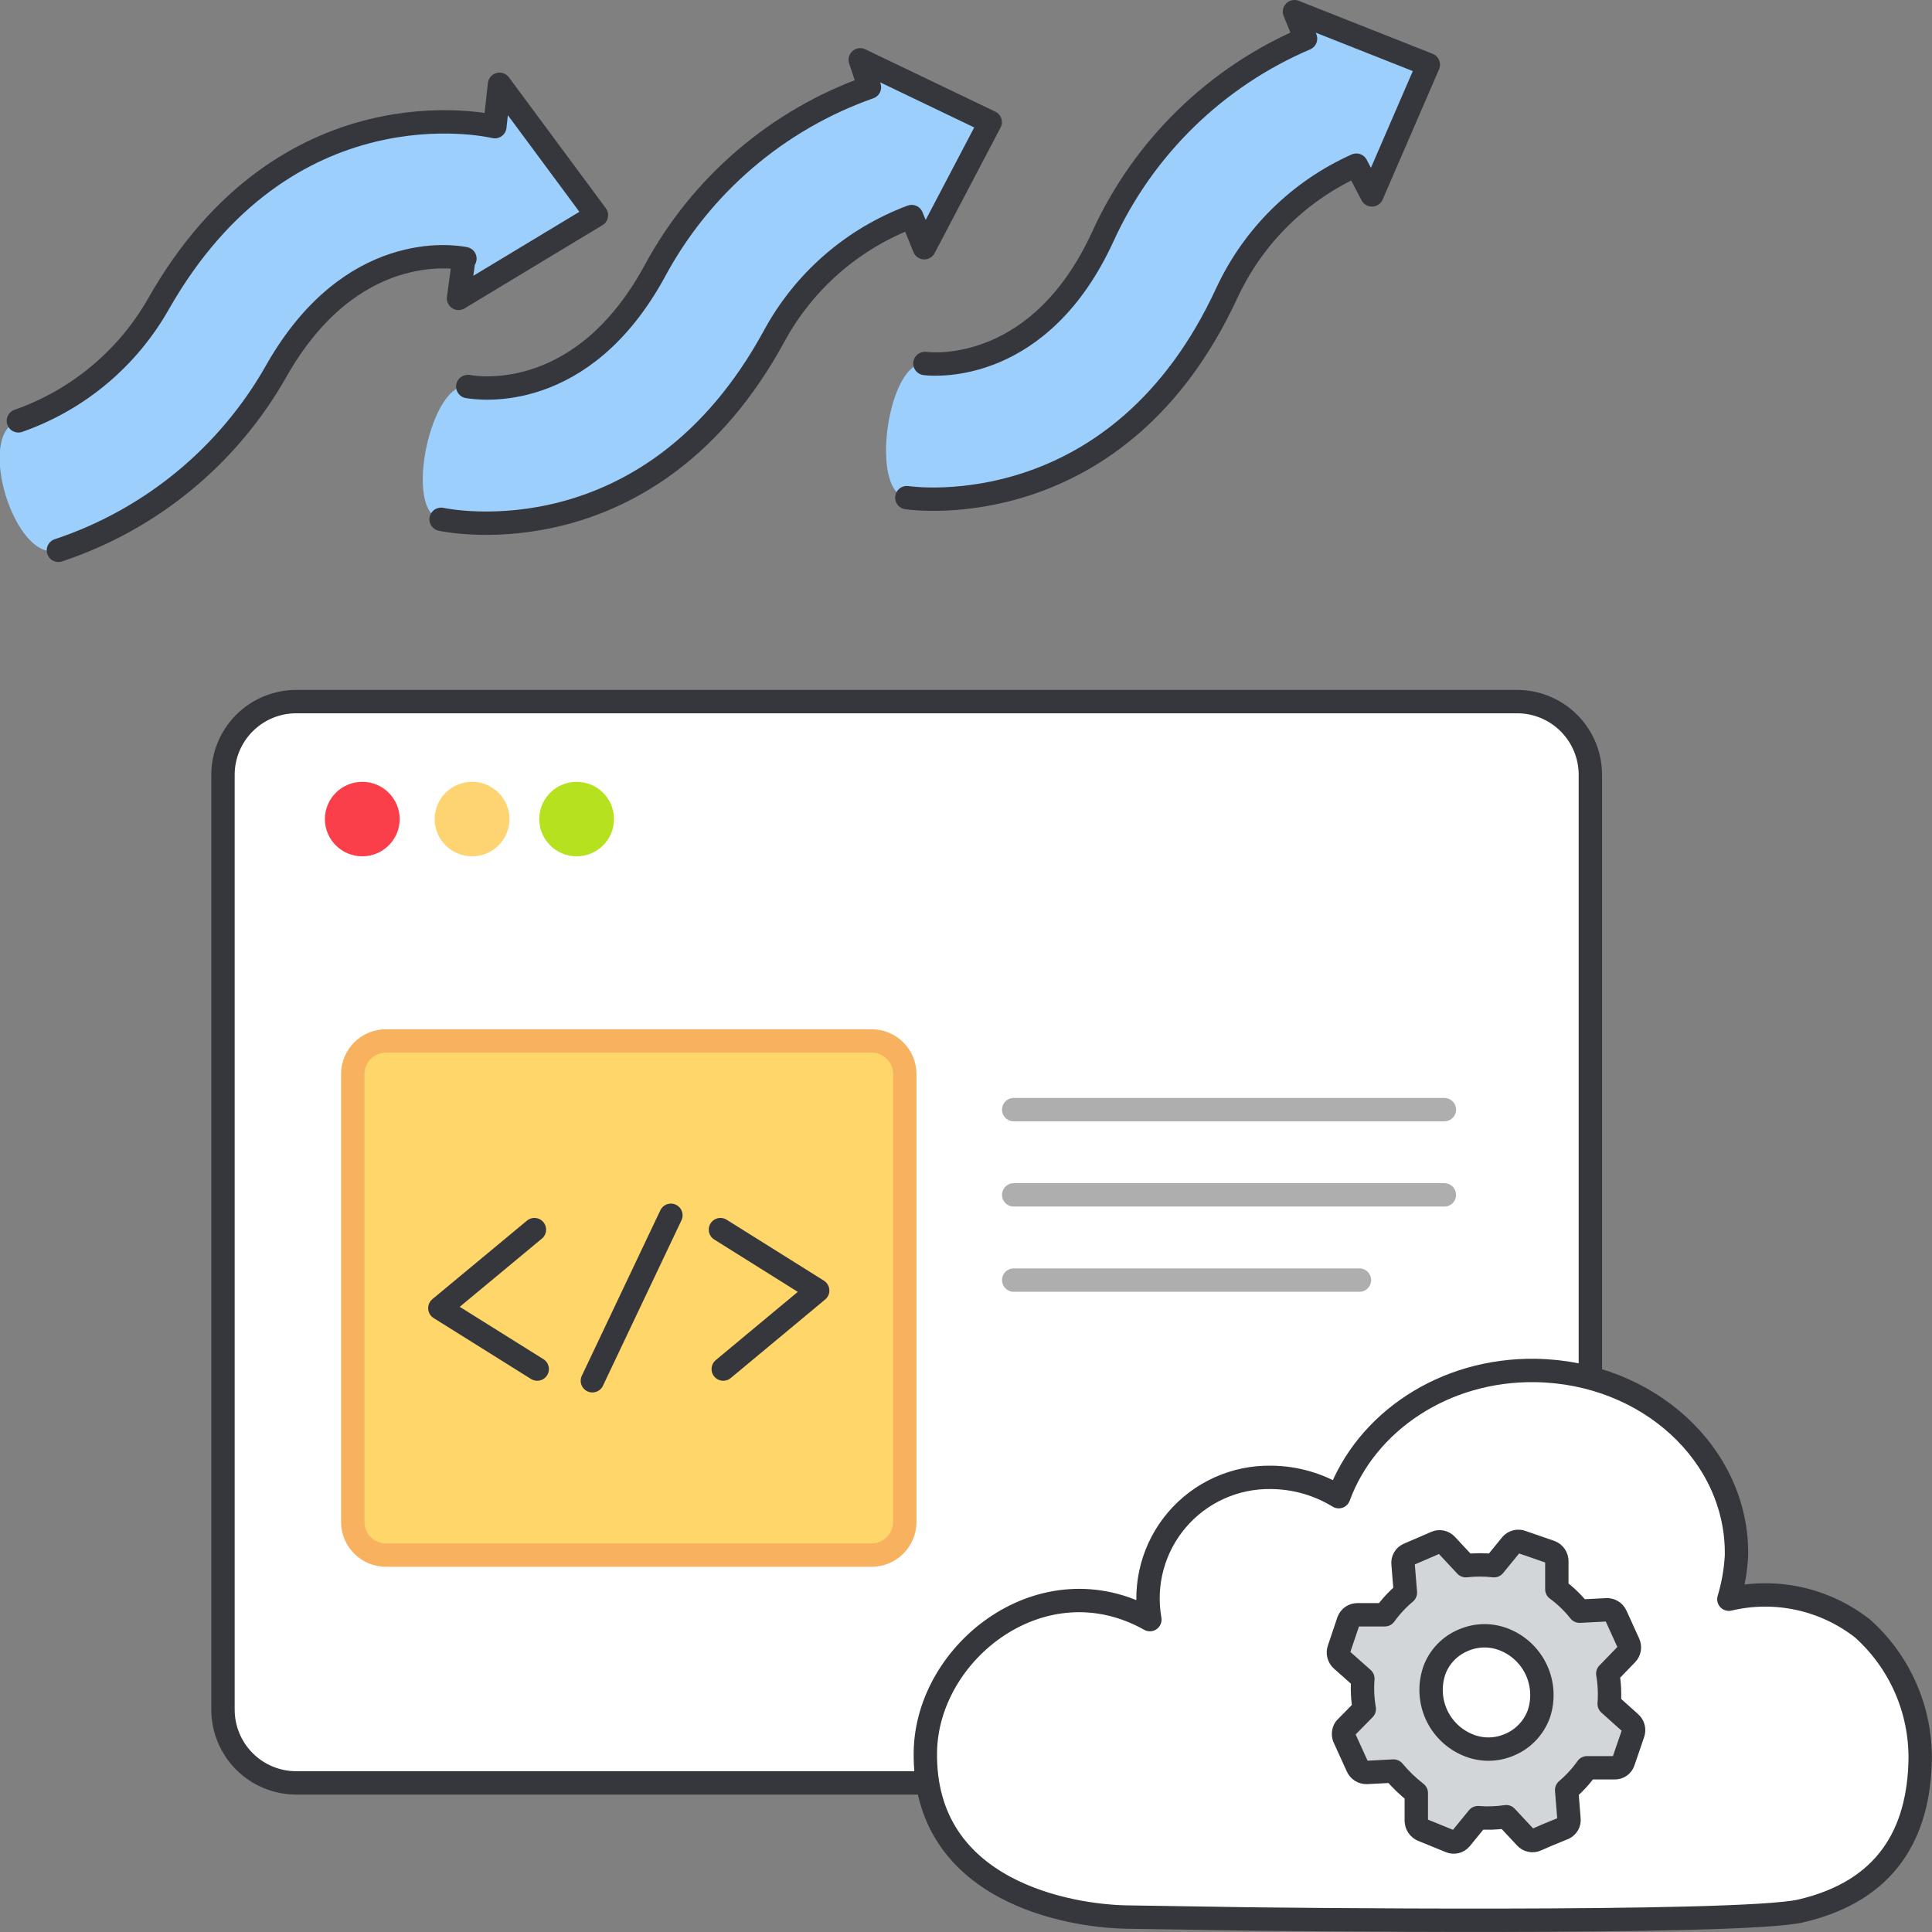 <svg width="124" height="124" viewBox="0 0 124 124" fill="none" xmlns="http://www.w3.org/2000/svg">
<rect x="0" y="0" width="124" height="124" fill="#808080" stroke="none"/>
<g clip-path="url(#clip0_23696_36197)">
<path d="M31.758 8.13C31.207 8 18.317 5.18 10.178 19.49C8.187 23.004 4.989 25.676 1.177 27.01C-1.603 27.86 0.947 36.17 3.728 35.32C9.666 33.347 14.657 29.233 17.727 23.78C22.517 15.4 29.098 16.45 29.837 16.6H29.767L29.427 19.15L38.278 13.81L32.057 5.41L31.758 8.13Z" fill="#9DCFFD"/>
<path d="M3.75 35.32C9.688 33.347 14.679 29.233 17.75 23.78C22.52 15.4 29.1 16.45 29.84 16.6H29.77L29.43 19.15L38.28 13.81L32.06 5.41L31.76 8.13C31.21 8 18.32 5.18 10.18 19.49C8.189 23.004 4.991 25.676 1.18 27.01" stroke="#36373C" stroke-width="1.5" stroke-linecap="round" stroke-linejoin="round"/>
<path d="M55.801 5.6C49.9 7.682 44.986 11.889 42.021 17.4C37.411 25.87 30.811 24.94 30.021 24.81H30.081C27.681 24.3 25.861 32.81 28.261 33.3C28.861 33.45 41.801 36.02 49.671 21.6C51.589 18.048 54.73 15.312 58.511 13.9L59.321 15.9L63.551 7.84L55.211 3.84L55.801 5.6Z" fill="#9DCFFD"/>
<path d="M28.312 33.33C28.863 33.45 41.803 36.02 49.672 21.6C51.59 18.048 54.731 15.312 58.513 13.9L59.322 15.9L63.553 7.84L55.212 3.84L55.803 5.6C49.901 7.682 44.988 11.889 42.023 17.4C37.413 25.87 30.812 24.94 30.023 24.81H30.082" stroke="#36373C" stroke-width="1.5" stroke-linecap="round" stroke-linejoin="round"/>
<path d="M83.807 2.48C78.047 4.942 73.412 9.463 70.807 15.16C66.807 23.91 60.117 23.42 59.377 23.33H59.437C57.007 22.98 55.747 31.57 58.177 31.93C58.737 32.01 71.817 33.73 78.717 18.79C80.417 15.146 83.375 12.237 87.047 10.6L88.047 12.51L91.667 4.15L83.077 0.75L83.807 2.48Z" fill="#9DCFFD"/>
<path d="M58.203 31.94C58.763 32.02 71.843 33.74 78.743 18.8C80.436 15.155 83.386 12.244 87.053 10.6L88.053 12.51L91.673 4.15L83.083 0.75L83.793 2.48C78.033 4.942 73.398 9.463 70.793 15.16C66.793 23.91 60.103 23.42 59.363 23.33H59.423" stroke="#36373C" stroke-width="1.5" stroke-linecap="round" stroke-linejoin="round"/>
<path d="M102.073 49.73V109.73C102.073 110.348 101.951 110.96 101.714 111.531C101.477 112.102 101.13 112.621 100.692 113.057C100.255 113.494 99.736 113.84 99.164 114.075C98.593 114.311 97.981 114.432 97.362 114.43H19.023C18.404 114.432 17.792 114.311 17.221 114.075C16.649 113.84 16.13 113.494 15.693 113.057C15.255 112.621 14.908 112.102 14.671 111.531C14.434 110.96 14.312 110.348 14.312 109.73V49.73C14.312 49.112 14.434 48.5 14.671 47.929C14.908 47.358 15.255 46.84 15.693 46.403C16.13 45.967 16.649 45.621 17.221 45.385C17.792 45.15 18.404 45.029 19.023 45.03H97.362C97.981 45.029 98.593 45.15 99.164 45.385C99.736 45.621 100.255 45.967 100.692 46.403C101.13 46.84 101.477 47.358 101.714 47.929C101.951 48.5 102.073 49.112 102.073 49.73Z" fill="white" stroke="#36373C" stroke-width="1.5" stroke-linejoin="round"/>
<path d="M23.252 54.96C24.577 54.96 25.652 53.89 25.652 52.57C25.652 51.25 24.577 50.18 23.252 50.18C21.926 50.18 20.852 51.25 20.852 52.57C20.852 53.89 21.926 54.96 23.252 54.96Z" fill="#FA3F4A"/>
<path d="M30.298 54.96C31.624 54.96 32.698 53.89 32.698 52.57C32.698 51.25 31.624 50.18 30.298 50.18C28.973 50.18 27.898 51.25 27.898 52.57C27.898 53.89 28.973 54.96 30.298 54.96Z" fill="#FDD471"/>
<path d="M37.009 54.96C38.335 54.96 39.409 53.89 39.409 52.57C39.409 51.25 38.335 50.18 37.009 50.18C35.684 50.18 34.609 51.25 34.609 52.57C34.609 53.89 35.684 54.96 37.009 54.96Z" fill="#B6E11F"/>
<path d="M55.941 66.81H24.771C23.594 66.81 22.641 67.763 22.641 68.94V97.68C22.641 98.856 23.594 99.81 24.771 99.81H55.941C57.117 99.81 58.071 98.856 58.071 97.68V68.94C58.071 67.763 57.117 66.81 55.941 66.81Z" fill="#FFD669" stroke="#F7B15F" stroke-width="1.5" stroke-miterlimit="10"/>
<path d="M65.062 76.689H92.703M65.062 71.219H92.703M65.062 82.159H87.252" stroke="#AEAEAE" stroke-width="1.5" stroke-linecap="round" stroke-linejoin="round"/>
<path d="M80.062 123.16C80.062 123.16 111.612 123.56 115.572 122.65C121.042 121.38 123.172 117.72 123.242 112.87C123.252 111.298 122.928 109.741 122.292 108.304C121.656 106.866 120.722 105.58 119.552 104.53C118.355 103.589 116.961 102.93 115.473 102.603C113.986 102.276 112.444 102.288 110.962 102.64C111.237 101.729 111.401 100.789 111.452 99.84C111.552 93.38 105.772 88.07 98.552 87.96C92.672 87.87 87.672 91.29 85.922 96.06C84.618 95.261 83.121 94.833 81.592 94.82C80.445 94.799 79.307 95.033 78.261 95.504C77.215 95.975 76.286 96.672 75.541 97.545C74.796 98.418 74.254 99.445 73.954 100.552C73.653 101.66 73.601 102.82 73.802 103.95C66.972 100.11 59.492 105.95 59.392 112.44C59.252 121.44 68.702 122.98 72.312 123.04L80.062 123.16Z" fill="white"/>
<path d="M80.062 123.16C80.062 123.16 111.612 123.56 115.572 122.65C121.042 121.38 123.172 117.72 123.242 112.87C123.252 111.298 122.928 109.741 122.292 108.304C121.656 106.866 120.722 105.58 119.552 104.53C118.355 103.589 116.961 102.93 115.473 102.603C113.986 102.276 112.444 102.288 110.962 102.64C111.237 101.729 111.401 100.789 111.452 99.84C111.552 93.38 105.772 88.07 98.552 87.96C92.672 87.87 87.672 91.29 85.922 96.06C84.618 95.261 83.121 94.833 81.592 94.82C80.445 94.799 79.307 95.033 78.261 95.504C77.215 95.975 76.286 96.672 75.541 97.545C74.796 98.418 74.254 99.445 73.954 100.552C73.653 101.66 73.601 102.82 73.802 103.95V103.95C66.972 100.11 59.492 105.95 59.392 112.44C59.252 121.44 68.702 122.98 72.312 123.04L80.062 123.16" stroke="#36373C" stroke-width="1.5" stroke-linecap="round" stroke-linejoin="round"/>
<path d="M86.311 111.6L87.121 113.38C87.171 113.496 87.255 113.595 87.362 113.662C87.469 113.73 87.594 113.764 87.721 113.76L89.441 113.67C89.874 114.192 90.364 114.665 90.901 115.08V116.87C90.905 116.997 90.946 117.121 91.019 117.226C91.091 117.33 91.193 117.412 91.311 117.46L93.081 118.18C93.195 118.228 93.322 118.239 93.442 118.21C93.563 118.181 93.671 118.115 93.751 118.02L94.861 116.66C95.464 116.71 96.072 116.69 96.671 116.6L97.921 117.94C98.005 118.032 98.116 118.095 98.238 118.12C98.36 118.146 98.487 118.131 98.601 118.08L99.361 117.75L100.361 117.34C100.474 117.289 100.568 117.204 100.63 117.096C100.691 116.988 100.716 116.863 100.701 116.74L100.551 114.89C101.046 114.47 101.486 113.989 101.861 113.46H103.631C103.754 113.464 103.875 113.428 103.976 113.358C104.077 113.288 104.152 113.187 104.191 113.07L104.811 111.26C104.855 111.14 104.862 111.01 104.83 110.886C104.798 110.763 104.728 110.652 104.631 110.57L103.281 109.36C103.331 108.712 103.301 108.06 103.191 107.42L104.401 106.17C104.49 106.08 104.549 105.964 104.571 105.839C104.592 105.714 104.575 105.585 104.521 105.47L103.711 103.69C103.66 103.575 103.576 103.477 103.468 103.411C103.361 103.345 103.237 103.313 103.111 103.32L101.381 103.41C100.96 102.876 100.469 102.402 99.921 102V100.2C99.921 100.073 99.884 99.948 99.812 99.843C99.741 99.737 99.639 99.656 99.521 99.61L97.671 98.97C97.556 98.924 97.43 98.915 97.311 98.944C97.191 98.973 97.082 99.038 97.001 99.13L95.891 100.49C95.29 100.42 94.682 100.42 94.081 100.49L92.831 99.15C92.747 99.058 92.636 98.994 92.514 98.969C92.391 98.944 92.264 98.958 92.151 99.01L91.391 99.34L90.391 99.77C90.277 99.82 90.183 99.906 90.122 100.014C90.061 100.122 90.036 100.247 90.051 100.37L90.201 102.22C89.703 102.636 89.26 103.113 88.881 103.64H87.121C86.998 103.64 86.877 103.677 86.775 103.746C86.674 103.816 86.595 103.915 86.551 104.03L85.941 105.84C85.897 105.961 85.89 106.093 85.922 106.218C85.955 106.343 86.024 106.455 86.121 106.54L87.471 107.74C87.42 108.391 87.451 109.046 87.561 109.69L86.341 110.93C86.274 111.028 86.236 111.142 86.231 111.261C86.226 111.379 86.253 111.496 86.311 111.6ZM92.041 107.26C92.198 106.81 92.45 106.398 92.78 106.054C93.109 105.709 93.508 105.438 93.951 105.26C94.371 105.081 94.824 104.989 95.281 104.989C95.738 104.989 96.19 105.081 96.611 105.26C97.5 105.632 98.216 106.325 98.617 107.202C99.017 108.079 99.072 109.074 98.771 109.99C98.611 110.439 98.358 110.849 98.029 111.193C97.7 111.538 97.302 111.809 96.861 111.99C96.44 112.169 95.988 112.261 95.531 112.261C95.074 112.261 94.621 112.169 94.201 111.99C93.312 111.62 92.596 110.928 92.196 110.053C91.796 109.178 91.74 108.184 92.041 107.27V107.26Z" fill="#D2D6D8" stroke="#36373C" stroke-width="1.5" stroke-linejoin="round"/>
<path d="M34.3 78.92L28.23 83.96L34.48 87.87M46.42 87.87L52.48 82.83L46.24 78.92M38.02 88.62L43.06 78" stroke="#36373C" stroke-width="1.5" stroke-linecap="round" stroke-linejoin="round"/>
</g>
<defs>
<clipPath id="clip0_23696_36197">
<rect width="124" height="124" fill="white"/>
</clipPath>
</defs>
</svg>
